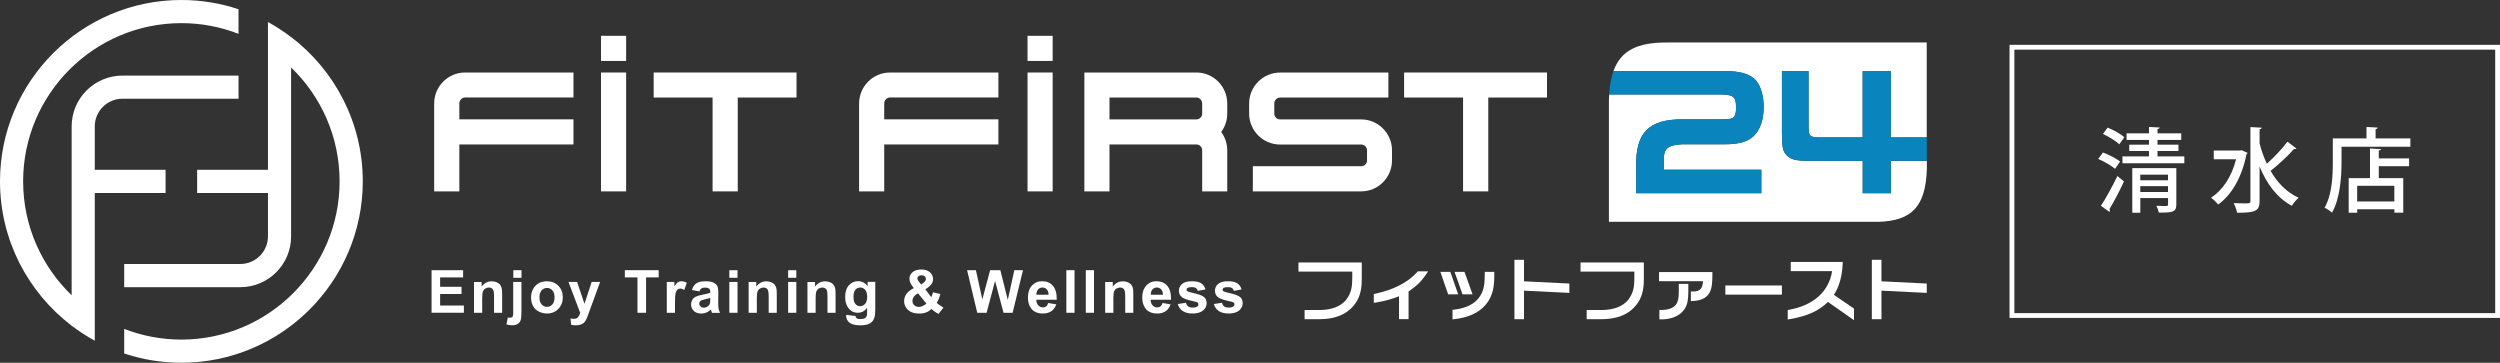 <?xml version="1.0" encoding="UTF-8"?><svg id="_レイヤー_2" xmlns="http://www.w3.org/2000/svg" viewBox="0 0 516.5 74.95"><rect x="0" y="0" width="516.5" height="74.95" fill="#333333" stroke="none"/><defs><style>.cls-1{fill:#0a84bc;}.cls-1,.cls-2{stroke-width:0px;}.cls-2{fill:#fff;}</style></defs><g id="_背景"><path class="cls-2" d="M19.58,39.87h14.63v-4.79h-14.63v-8.97c0-3.14,2.56-5.71,5.71-5.71h23.99v-4.78h-23.99c-5.78,0-10.49,4.71-10.49,10.49v34.89c-6.17-5.95-10.02-14.3-10.02-23.53C4.78,19.45,19.45,4.78,37.47,4.78c4.16,0,8.14.78,11.81,2.21V1.91c-3.72-1.24-7.68-1.91-11.81-1.91C16.81,0,0,16.81,0,37.47c0,12.14,5.81,22.96,14.8,29.82,1.51,1.15,3.11,2.19,4.78,3.1h0v-5.57h0v-24.96Z"/><path class="cls-2" d="M60.14,7.66c-1.51-1.15-3.11-2.19-4.78-3.11v30.53h-14.63v4.79h14.63v8.97c0,3.14-2.56,5.7-5.71,5.7h-23.99v4.79h23.99c5.78,0,10.49-4.7,10.49-10.48V13.94c6.18,5.95,10.02,14.3,10.02,23.53,0,18.02-14.66,32.69-32.69,32.69-4.16,0-8.14-.79-11.81-2.21v5.08c3.71,1.24,7.68,1.91,11.81,1.91,20.66,0,37.48-16.81,37.48-37.48,0-12.14-5.82-22.96-14.81-29.81Z"/><path class="cls-2" d="M89.7,39.54v-18.16c0-3.53,2.87-6.4,6.4-6.4h22.38v5.16h-22.38c-.66,0-1.2.56-1.2,1.24v3.28h23.58v5.19h-23.58v9.69h-5.2Z"/><rect class="cls-2" x="124.17" y="14.98" width="5.19" height="24.56"/><polygon class="cls-2" points="147.22 39.54 147.22 20.15 135.05 20.15 135.05 14.98 164.56 14.98 164.56 20.15 152.42 20.15 152.42 39.54 147.22 39.54"/><path class="cls-2" d="M177.49,39.54v-18.16c0-3.53,2.87-6.4,6.4-6.4h22.38v5.16h-22.38c-.67,0-1.21.56-1.21,1.24v3.28h23.59v5.19h-23.59v9.69h-5.19Z"/><rect class="cls-2" x="212.29" y="14.98" width="5.19" height="24.56"/><rect class="cls-2" x="124.17" y="7.4" width="5.19" height="5.19"/><rect class="cls-2" x="212.29" y="7.4" width="5.19" height="5.19"/><path class="cls-2" d="M248.37,39.54v-8.48c0-.68-.53-1.21-1.2-1.21h-17.95v9.69h-5.19V14.98h23.15c3.51,0,6.37,2.87,6.37,6.4v2.07c0,1.39-.44,2.71-1.25,3.81.81,1.1,1.25,2.42,1.25,3.8v8.48h-5.16ZM247.17,24.67c.68,0,1.2-.53,1.2-1.21v-2.07c0-.68-.54-1.24-1.2-1.24h-17.95v4.52h17.95Z"/><path class="cls-2" d="M258.84,39.54v-5.2h22.38c.68,0,1.21-.53,1.21-1.2v-2.07c0-.68-.53-1.21-1.21-1.21h-16.75c-3.53,0-6.4-2.87-6.4-6.4v-2.07c0-3.53,2.87-6.4,6.4-6.4h22.37v5.16h-22.37c-.66,0-1.2.56-1.2,1.24v2.07c0,.68.53,1.21,1.2,1.21h16.75c3.51,0,6.37,2.87,6.37,6.4v2.07c0,3.53-2.86,6.4-6.37,6.4h-22.38Z"/><polygon class="cls-2" points="302.27 39.54 302.27 20.15 290.09 20.15 290.09 14.98 319.61 14.98 319.61 20.15 307.48 20.15 307.48 39.54 302.27 39.54"/><path class="cls-2" d="M390.64,39.91h-5.81v-6.67h-11.03c-2.7-.03-3.69-.25-4.55-1.04-.92-.89-1.07-1.57-1.11-4.73v-12.78h5.5v11.27c.03,2.27.18,2.4,2.49,2.43h8.69v-13.7h5.81v13.7h7.43V8.78h-53.63c-6.16-.03-9.57,1.66-11.09,5.91h23.14c3.16,0,5.25.65,6.36,2,.95,1.14,1.54,3.23,1.54,5.41,0,2.61-.77,4.82-2.12,6.05-1.26,1.17-3.07,1.66-6.05,1.66h-8.66c-3.01.15-3.87.89-3.78,3.26v2h20.12v4.85h-25.86v-5.62c-.09-6.91,2.61-9.65,9.58-9.65h8.51c2.15,0,2.55-.4,2.55-2.55s-.58-2.58-3.41-2.58h-22.8c-.02.37-.05.74-.06,1.13v25.18h55.62c7.04-.18,9.84-3.25,10.07-10.97v-1.62h-7.43v6.67Z"/><path class="cls-1" d="M358.67,22.1c0,2.15-.4,2.55-2.55,2.55h-8.51c-6.97,0-9.68,2.73-9.58,9.65v5.62h25.86v-4.85h-20.12v-2c-.09-2.37.77-3.1,3.78-3.26h8.66c2.98,0,4.79-.49,6.05-1.66,1.35-1.23,2.12-3.44,2.12-6.05,0-2.18-.58-4.27-1.54-5.41-1.11-1.35-3.19-2-6.36-2h-23.14c-.48,1.34-.77,2.94-.9,4.82h22.8c2.83,0,3.41.46,3.41,2.58Z"/><path class="cls-1" d="M390.64,28.39v-13.7h-5.81v13.7h-8.69c-2.3-.03-2.46-.15-2.49-2.43v-11.27h-5.5v12.78c.03,3.16.19,3.84,1.11,4.73.86.8,1.84,1.01,4.55,1.04h11.03v6.67h5.81v-6.67h7.43v-4.85h-7.43Z"/><path class="cls-2" d="M89.16,64.62v-8.8h6.52v1.49h-4.75v1.95h4.42v1.48h-4.42v2.39h4.91v1.48h-6.69Z"/><path class="cls-2" d="M103.76,64.62h-1.69v-3.25c0-.69-.04-1.13-.11-1.33-.07-.2-.19-.36-.35-.47s-.36-.17-.59-.17c-.29,0-.55.08-.79.24s-.39.37-.48.64c-.09.26-.13.75-.13,1.46v2.89h-1.69v-6.37h1.57v.94c.56-.72,1.26-1.08,2.1-1.08.37,0,.71.07,1.02.2.31.13.54.31.7.51.16.21.27.44.33.71.06.26.09.64.09,1.13v3.96Z"/><path class="cls-2" d="M107.73,58.25v6.17c0,.81-.05,1.39-.16,1.72-.11.33-.31.6-.61.78-.3.19-.69.28-1.16.28-.17,0-.35-.01-.54-.04-.19-.03-.4-.08-.63-.13l.29-1.44c.08.02.15.03.23.04.07,0,.13.02.19.02.17,0,.31-.04.42-.11s.18-.16.22-.27c.04-.1.05-.42.05-.94v-6.08h1.69ZM106.05,57.39v-1.56h1.69v1.56h-1.69Z"/><path class="cls-2" d="M109.72,61.35c0-.56.14-1.1.41-1.63.28-.52.67-.92,1.17-1.2.51-.28,1.07-.41,1.69-.41.96,0,1.75.31,2.37.94.62.63.92,1.42.92,2.37s-.31,1.76-.93,2.4-1.41.95-2.35.95c-.58,0-1.14-.13-1.67-.4-.53-.26-.93-.65-1.21-1.16-.28-.51-.41-1.13-.41-1.86ZM111.45,61.44c0,.63.15,1.12.45,1.45.3.34.67.5,1.11.5s.81-.17,1.11-.5.45-.82.45-1.46-.15-1.1-.45-1.44c-.3-.34-.67-.5-1.11-.5s-.81.17-1.11.5c-.3.34-.45.82-.45,1.45Z"/><path class="cls-2" d="M117.44,58.25h1.79l1.52,4.52,1.49-4.52h1.75l-2.25,6.13-.4,1.11c-.15.37-.29.66-.42.85-.13.2-.29.36-.46.48-.17.12-.39.22-.64.29-.25.07-.54.1-.86.1s-.64-.03-.95-.1l-.15-1.32c.26.05.5.08.71.08.39,0,.68-.12.87-.35s.33-.52.43-.88l-2.42-6.39Z"/><path class="cls-2" d="M131.7,64.62v-7.31h-2.61v-1.49h6.99v1.49h-2.6v7.31h-1.78Z"/><path class="cls-2" d="M139.45,64.62h-1.69v-6.37h1.57v.91c.27-.43.51-.71.72-.85.21-.13.46-.2.73-.2.38,0,.75.11,1.11.32l-.52,1.47c-.28-.18-.55-.28-.79-.28s-.44.06-.6.2c-.16.13-.29.37-.39.7-.09.34-.14,1.05-.14,2.14v1.97Z"/><path class="cls-2" d="M144.49,60.2l-1.53-.28c.17-.62.47-1.07.89-1.37s1.04-.44,1.87-.44c.75,0,1.31.09,1.68.27.37.18.63.4.78.68.15.27.22.78.22,1.51l-.02,1.97c0,.56.03.97.08,1.24.05.27.15.55.3.86h-1.67c-.04-.11-.1-.28-.16-.5-.03-.1-.05-.17-.06-.2-.29.28-.6.49-.92.63s-.68.21-1.05.21c-.66,0-1.17-.18-1.55-.53-.38-.36-.57-.81-.57-1.35,0-.36.09-.68.26-.96.17-.28.41-.5.72-.65s.76-.28,1.34-.39c.79-.15,1.33-.29,1.64-.41v-.17c0-.32-.08-.56-.24-.69-.16-.14-.46-.21-.91-.21-.3,0-.53.06-.7.18-.17.12-.3.33-.41.62ZM146.75,61.56c-.22.07-.56.16-1.03.26-.47.1-.77.2-.92.29-.22.16-.33.35-.33.59s.09.44.26.61c.18.17.4.26.67.26.3,0,.59-.1.87-.3.2-.15.34-.34.4-.56.04-.14.07-.42.07-.82v-.34Z"/><path class="cls-2" d="M150.68,57.39v-1.56h1.69v1.56h-1.69ZM150.68,64.62v-6.37h1.69v6.37h-1.69Z"/><path class="cls-2" d="M160.5,64.62h-1.69v-3.25c0-.69-.04-1.13-.11-1.33-.07-.2-.19-.36-.35-.47s-.36-.17-.59-.17c-.29,0-.55.08-.79.24s-.39.37-.48.64c-.09.26-.13.75-.13,1.46v2.89h-1.69v-6.37h1.57v.94c.56-.72,1.26-1.08,2.1-1.08.37,0,.71.07,1.02.2.31.13.54.31.7.51.16.21.27.44.33.71.06.26.09.64.09,1.13v3.96Z"/><path class="cls-2" d="M162.83,57.39v-1.56h1.69v1.56h-1.69ZM162.83,64.62v-6.37h1.69v6.37h-1.69Z"/><path class="cls-2" d="M172.65,64.62h-1.69v-3.25c0-.69-.04-1.13-.11-1.33-.07-.2-.19-.36-.35-.47s-.36-.17-.59-.17c-.29,0-.55.08-.79.24s-.39.37-.48.64c-.09.26-.13.75-.13,1.46v2.89h-1.69v-6.37h1.57v.94c.56-.72,1.26-1.08,2.1-1.08.37,0,.71.07,1.02.2.31.13.54.31.7.51.16.21.27.44.33.71.06.26.09.64.09,1.13v3.96Z"/><path class="cls-2" d="M174.82,65.05l1.93.23c.03.22.11.38.22.46.16.12.41.18.76.18.44,0,.77-.07.99-.2.15-.09.26-.23.34-.43.05-.14.08-.4.08-.77v-.93c-.5.69-1.14,1.03-1.91,1.03-.86,0-1.53-.36-2.03-1.09-.39-.57-.59-1.29-.59-2.14,0-1.07.26-1.88.77-2.45.51-.56,1.15-.85,1.92-.85s1.44.35,1.95,1.04v-.89h1.58v5.72c0,.75-.06,1.31-.19,1.69s-.3.66-.52.88c-.22.21-.52.38-.9.5s-.85.18-1.42.18c-1.08,0-1.85-.18-2.3-.55-.45-.37-.68-.84-.68-1.41,0-.06,0-.12,0-.2ZM176.33,61.31c0,.68.13,1.17.39,1.48.26.31.58.47.97.47.41,0,.76-.16,1.04-.48.28-.32.43-.8.43-1.43s-.14-1.15-.41-1.47c-.27-.32-.62-.48-1.03-.48s-.74.16-1,.47c-.26.31-.39.79-.39,1.44Z"/><path class="cls-2" d="M194.92,63.55l-1.02,1.3c-.5-.25-.98-.58-1.44-1.01-.36.32-.73.56-1.13.71-.4.15-.88.23-1.43.23-1.1,0-1.92-.31-2.47-.92-.43-.48-.64-1.02-.64-1.64,0-.56.17-1.07.5-1.52.34-.45.84-.84,1.51-1.17-.3-.36-.53-.7-.68-1.02-.15-.32-.23-.63-.23-.92,0-.53.21-.98.64-1.35.43-.37,1.03-.56,1.82-.56s1.35.19,1.78.58c.43.39.64.86.64,1.42,0,.36-.11.69-.32,1.01-.21.32-.64.68-1.28,1.09l1.22,1.61c.14-.25.27-.59.37-1l1.52.35c-.15.54-.28.94-.4,1.18-.11.25-.23.46-.36.63.19.18.43.37.73.58.3.21.52.35.66.42ZM189.67,60.6c-.39.2-.68.43-.87.71-.19.28-.29.56-.29.85,0,.37.12.66.36.89.24.23.56.35.96.35.26,0,.52-.05.76-.16.24-.1.51-.28.8-.52l-1.72-2.12ZM190.33,58.77l.46-.35c.34-.26.5-.52.5-.77,0-.22-.08-.4-.24-.55-.16-.15-.38-.23-.66-.23s-.48.07-.63.2c-.15.13-.23.29-.23.46,0,.21.13.46.38.76l.41.48Z"/><path class="cls-2" d="M201.9,64.62l-2.1-8.8h1.82l1.33,6.04,1.61-6.04h2.11l1.54,6.14,1.35-6.14h1.79l-2.14,8.8h-1.88l-1.75-6.58-1.75,6.58h-1.93Z"/><path class="cls-2" d="M216.55,62.6l1.68.28c-.22.62-.56,1.09-1.02,1.41-.47.32-1.05.48-1.75.48-1.11,0-1.93-.36-2.46-1.09-.42-.58-.63-1.31-.63-2.2,0-1.06.28-1.88.83-2.48.55-.6,1.25-.9,2.09-.9.95,0,1.7.31,2.24.94.55.63.81,1.59.79,2.88h-4.22c.01.5.15.89.41,1.17.26.28.58.42.97.42.26,0,.49-.07.67-.22s.32-.38.41-.7ZM216.64,60.89c-.01-.49-.14-.86-.38-1.11-.24-.25-.53-.38-.88-.38-.37,0-.67.13-.91.4-.24.27-.36.63-.35,1.09h2.52Z"/><path class="cls-2" d="M220.31,64.62v-8.8h1.69v8.8h-1.69Z"/><path class="cls-2" d="M224.33,64.62v-8.8h1.69v8.8h-1.69Z"/><path class="cls-2" d="M234.16,64.62h-1.69v-3.25c0-.69-.04-1.13-.11-1.33-.07-.2-.19-.36-.35-.47s-.36-.17-.59-.17c-.29,0-.55.08-.79.24s-.39.37-.48.64c-.09.26-.13.75-.13,1.46v2.89h-1.69v-6.37h1.57v.94c.56-.72,1.26-1.08,2.1-1.08.37,0,.71.07,1.02.2.31.13.54.31.7.51.16.21.27.44.33.71.06.26.09.64.09,1.13v3.96Z"/><path class="cls-2" d="M240.17,62.6l1.68.28c-.22.62-.56,1.09-1.02,1.41-.47.32-1.05.48-1.75.48-1.11,0-1.93-.36-2.46-1.09-.42-.58-.63-1.31-.63-2.2,0-1.06.28-1.88.83-2.48.55-.6,1.25-.9,2.09-.9.95,0,1.7.31,2.24.94.55.63.81,1.59.79,2.88h-4.22c.01.5.15.89.41,1.17.26.28.58.42.97.42.26,0,.49-.07.67-.22s.32-.38.41-.7ZM240.27,60.89c-.01-.49-.14-.86-.38-1.11-.24-.25-.53-.38-.88-.38-.37,0-.67.13-.91.4-.24.27-.36.63-.35,1.09h2.52Z"/><path class="cls-2" d="M243.34,62.81l1.69-.26c.07.33.22.58.44.75.22.17.53.25.92.25.44,0,.76-.08.98-.24.15-.11.22-.26.22-.45,0-.13-.04-.23-.12-.32-.08-.08-.27-.15-.56-.22-1.36-.3-2.22-.57-2.59-.82-.5-.34-.76-.82-.76-1.44,0-.55.22-1.02.65-1.39.44-.38,1.11-.56,2.03-.56s1.52.14,1.94.43c.42.28.72.7.88,1.26l-1.59.29c-.07-.25-.2-.44-.39-.57-.19-.13-.46-.2-.81-.2-.44,0-.76.06-.95.19-.13.09-.19.2-.19.34,0,.12.06.22.17.31.15.11.68.27,1.58.47.9.2,1.52.45,1.88.75.35.3.53.72.53,1.25,0,.58-.24,1.09-.73,1.51-.49.42-1.21.63-2.17.63-.87,0-1.56-.18-2.06-.53-.51-.35-.84-.83-.99-1.43Z"/><path class="cls-2" d="M250.79,62.81l1.69-.26c.07.33.22.58.44.75.22.17.53.25.92.25.44,0,.76-.08.98-.24.15-.11.22-.26.22-.45,0-.13-.04-.23-.12-.32-.08-.08-.27-.15-.56-.22-1.36-.3-2.22-.57-2.59-.82-.5-.34-.76-.82-.76-1.44,0-.55.22-1.02.65-1.39.44-.38,1.11-.56,2.03-.56s1.52.14,1.94.43c.42.28.72.7.88,1.26l-1.59.29c-.07-.25-.2-.44-.39-.57s-.46-.2-.81-.2c-.44,0-.76.06-.95.19-.13.09-.19.2-.19.34,0,.12.06.22.17.31.15.11.68.27,1.58.47.9.2,1.52.45,1.88.75.35.3.53.72.53,1.25,0,.58-.24,1.09-.73,1.51-.49.42-1.21.63-2.17.63-.87,0-1.56-.18-2.06-.53-.51-.35-.84-.83-.99-1.43Z"/><path class="cls-2" d="M346.84,60.28c0,1.36-.16,2.08-.59,2.65-.49.65-1.41,1.03-2.63,1.1h-.79v1.95h.83c2.1-.13,3.65-.92,4.5-2.32.4-.73.65-1.54.65-3.32v-1.69h-1.97v1.63Z"/><path class="cls-2" d="M342.76,58.09h9.08c-.09,1.54-.61,2.09-1.94,2.13h-.57v1.98l.6-.02c2.31-.14,3.54-1.27,3.76-3.44.06-.53.09-1.19.09-2.07v-.46h-11.02v1.9Z"/><path class="cls-2" d="M380.7,54.46v-.34s-10.73,0-10.73,0v1.89h8.55c-.68,4.23-3.82,7.06-8.9,7.99l-.27.05v1.96l.38-.07c3.64-.62,6.03-1.69,7.93-3.56l5.38,3.77v-2.39l-4.16-2.85c1.09-1.63,1.73-3.91,1.82-6.46Z"/><path class="cls-2" d="M308.7,56.17h-1.94l-.02.89c-.01.56-.02,1.01-.07,1.49-.36,3.13-2.44,4.96-6.17,5.41l-.41.04v1.98l.52-.06c4.87-.58,7.72-3.19,8.04-7.36.05-.55.07-1.1.07-1.63,0-.11,0-.21,0-.31v-.46Z"/><polygon class="cls-2" points="304.23 60.81 302.56 56.17 300.51 56.17 302.16 60.81 304.23 60.81"/><polygon class="cls-2" points="299.64 56.17 297.58 56.17 299.19 60.81 301.26 60.81 299.64 56.17"/><polygon class="cls-2" points="314.86 53.67 312.88 53.67 312.88 65.95 314.86 65.95 314.86 60.05 324.23 60.51 324.23 58.58 314.86 58.12 314.86 53.67"/><polygon class="cls-2" points="388.71 58.12 388.71 53.67 386.72 53.67 386.72 65.95 388.71 65.95 388.71 60.05 398.07 60.51 398.07 58.58 388.71 58.12"/><rect class="cls-2" x="356.46" y="58.98" width="11.68" height="1.89"/><path class="cls-2" d="M268.24,56.11h11.14v1.27c-.01,1.74-.12,3.1-1.34,4.65-1.12,1.3-2.93,1.99-5.37,2.02h-3.14v1.89h3.19c3.67-.03,6.26-1.34,7.71-3.92.91-1.65.91-3.58.91-4.62v-3.17h-13.08v1.87Z"/><path class="cls-2" d="M326.53,56.11h11.13v1.27c-.01,1.74-.11,3.1-1.34,4.65-1.12,1.3-2.93,1.99-5.37,2.02h-3.14v1.89h3.19c3.67-.03,6.26-1.34,7.71-3.92.91-1.65.91-3.58.91-4.62v-3.17h-13.08v1.87Z"/><path class="cls-2" d="M292.9,56.08l-.1.11c-1.82,2.1-4.89,3.69-8.7,4.5l-.27.05v1.82l.45-.06c1.67-.26,3.43-.75,4.76-1.3v4.74h1.97v-5.74c.1-.06.2-.11.25-.15,1.18-.86,2.12-1.54,3.38-3.38l.41-.61h-1.99l-.17.02Z"/><path class="cls-2" d="M515.51,10.26v54.43h-99.34V10.26h99.34M516.5,9.26h-101.33v56.42h101.33V9.26h0Z"/><path class="cls-2" d="M434.47,31.5c1.19.45,2.76,1.25,3.54,1.87l-1.04,1.51c-.74-.66-2.25-1.51-3.48-2.04l.98-1.34ZM434.05,42.52c.96-1.47,2.36-3.95,3.4-6.16l1.36,1.13c-.93,2.02-2.1,4.25-3.01,5.73.08.09.11.21.11.3s-.04.19-.09.26l-1.78-1.27ZM435.43,26.36c1.21.49,2.72,1.32,3.46,1.99l-1.04,1.46c-.7-.68-2.19-1.59-3.38-2.14l.96-1.3ZM445.74,32.31h5.54v1.42h-12.78v-1.42h5.48v-1.12h-4.08v-1.3h4.08v-.98h-4.63v-1.36h4.63v-1.32l2.21.11c-.02.17-.13.26-.45.32v.89h4.9v1.36h-4.9v.98h4.33v1.3h-4.33v1.12ZM449.63,34.73v7.51c0,1.63-.83,1.68-3.61,1.68-.08-.42-.3-1-.51-1.4.53.02,1.06.04,1.46.04.85,0,.95,0,.95-.34v-1.3h-5.73v3.03h-1.66v-9.21h9.11ZM447.91,36.09h-5.73v1.15h5.73v-1.15ZM442.18,39.67h5.73v-1.21h-5.73v1.21Z"/><path class="cls-2" d="M463.1,31.03l1.25.55c-.04.11-.13.23-.23.28-.93,4.76-3.1,8.45-5.86,10.4-.3-.42-1.02-1.13-1.47-1.4,2.4-1.57,4.27-4.33,5.18-7.96h-4.61v-1.8h5.41l.34-.08ZM466.84,29.67c.38,1.46.87,2.85,1.49,4.16,1.47-1.3,3.18-3.1,4.25-4.56l1.87,1.42c-.09.09-.3.13-.53.11-1.21,1.4-3.25,3.27-4.82,4.5,1.42,2.46,3.33,4.44,5.8,5.56-.45.36-1.08,1.12-1.4,1.65-3.08-1.63-5.2-4.54-6.67-8.11v7.11c0,2.17-.95,2.44-4.65,2.44-.08-.55-.42-1.44-.7-1.99.83.04,1.65.06,2.21.06,1.12,0,1.25,0,1.25-.51v-15.26l2.34.13c-.02.17-.15.28-.45.32v2.97Z"/><path class="cls-2" d="M490.8,28.59h7.18v1.72h-14.22v3.18c0,3.01-.28,7.49-1.97,10.44-.32-.3-1.12-.83-1.53-1.02,1.57-2.74,1.7-6.65,1.7-9.42v-4.9h6.96v-2.36l2.31.13c-.02.17-.13.26-.43.32v1.91ZM491.91,30.8c-.02.17-.15.26-.45.3v1.63h6.26v1.61h-6.26v2.46h5.05v7.13h-1.83v-.7h-7.68v.72h-1.76v-7.15h4.4v-6.12l2.27.13ZM494.67,41.62v-3.23h-7.68v3.23h7.68Z"/></g></svg>
